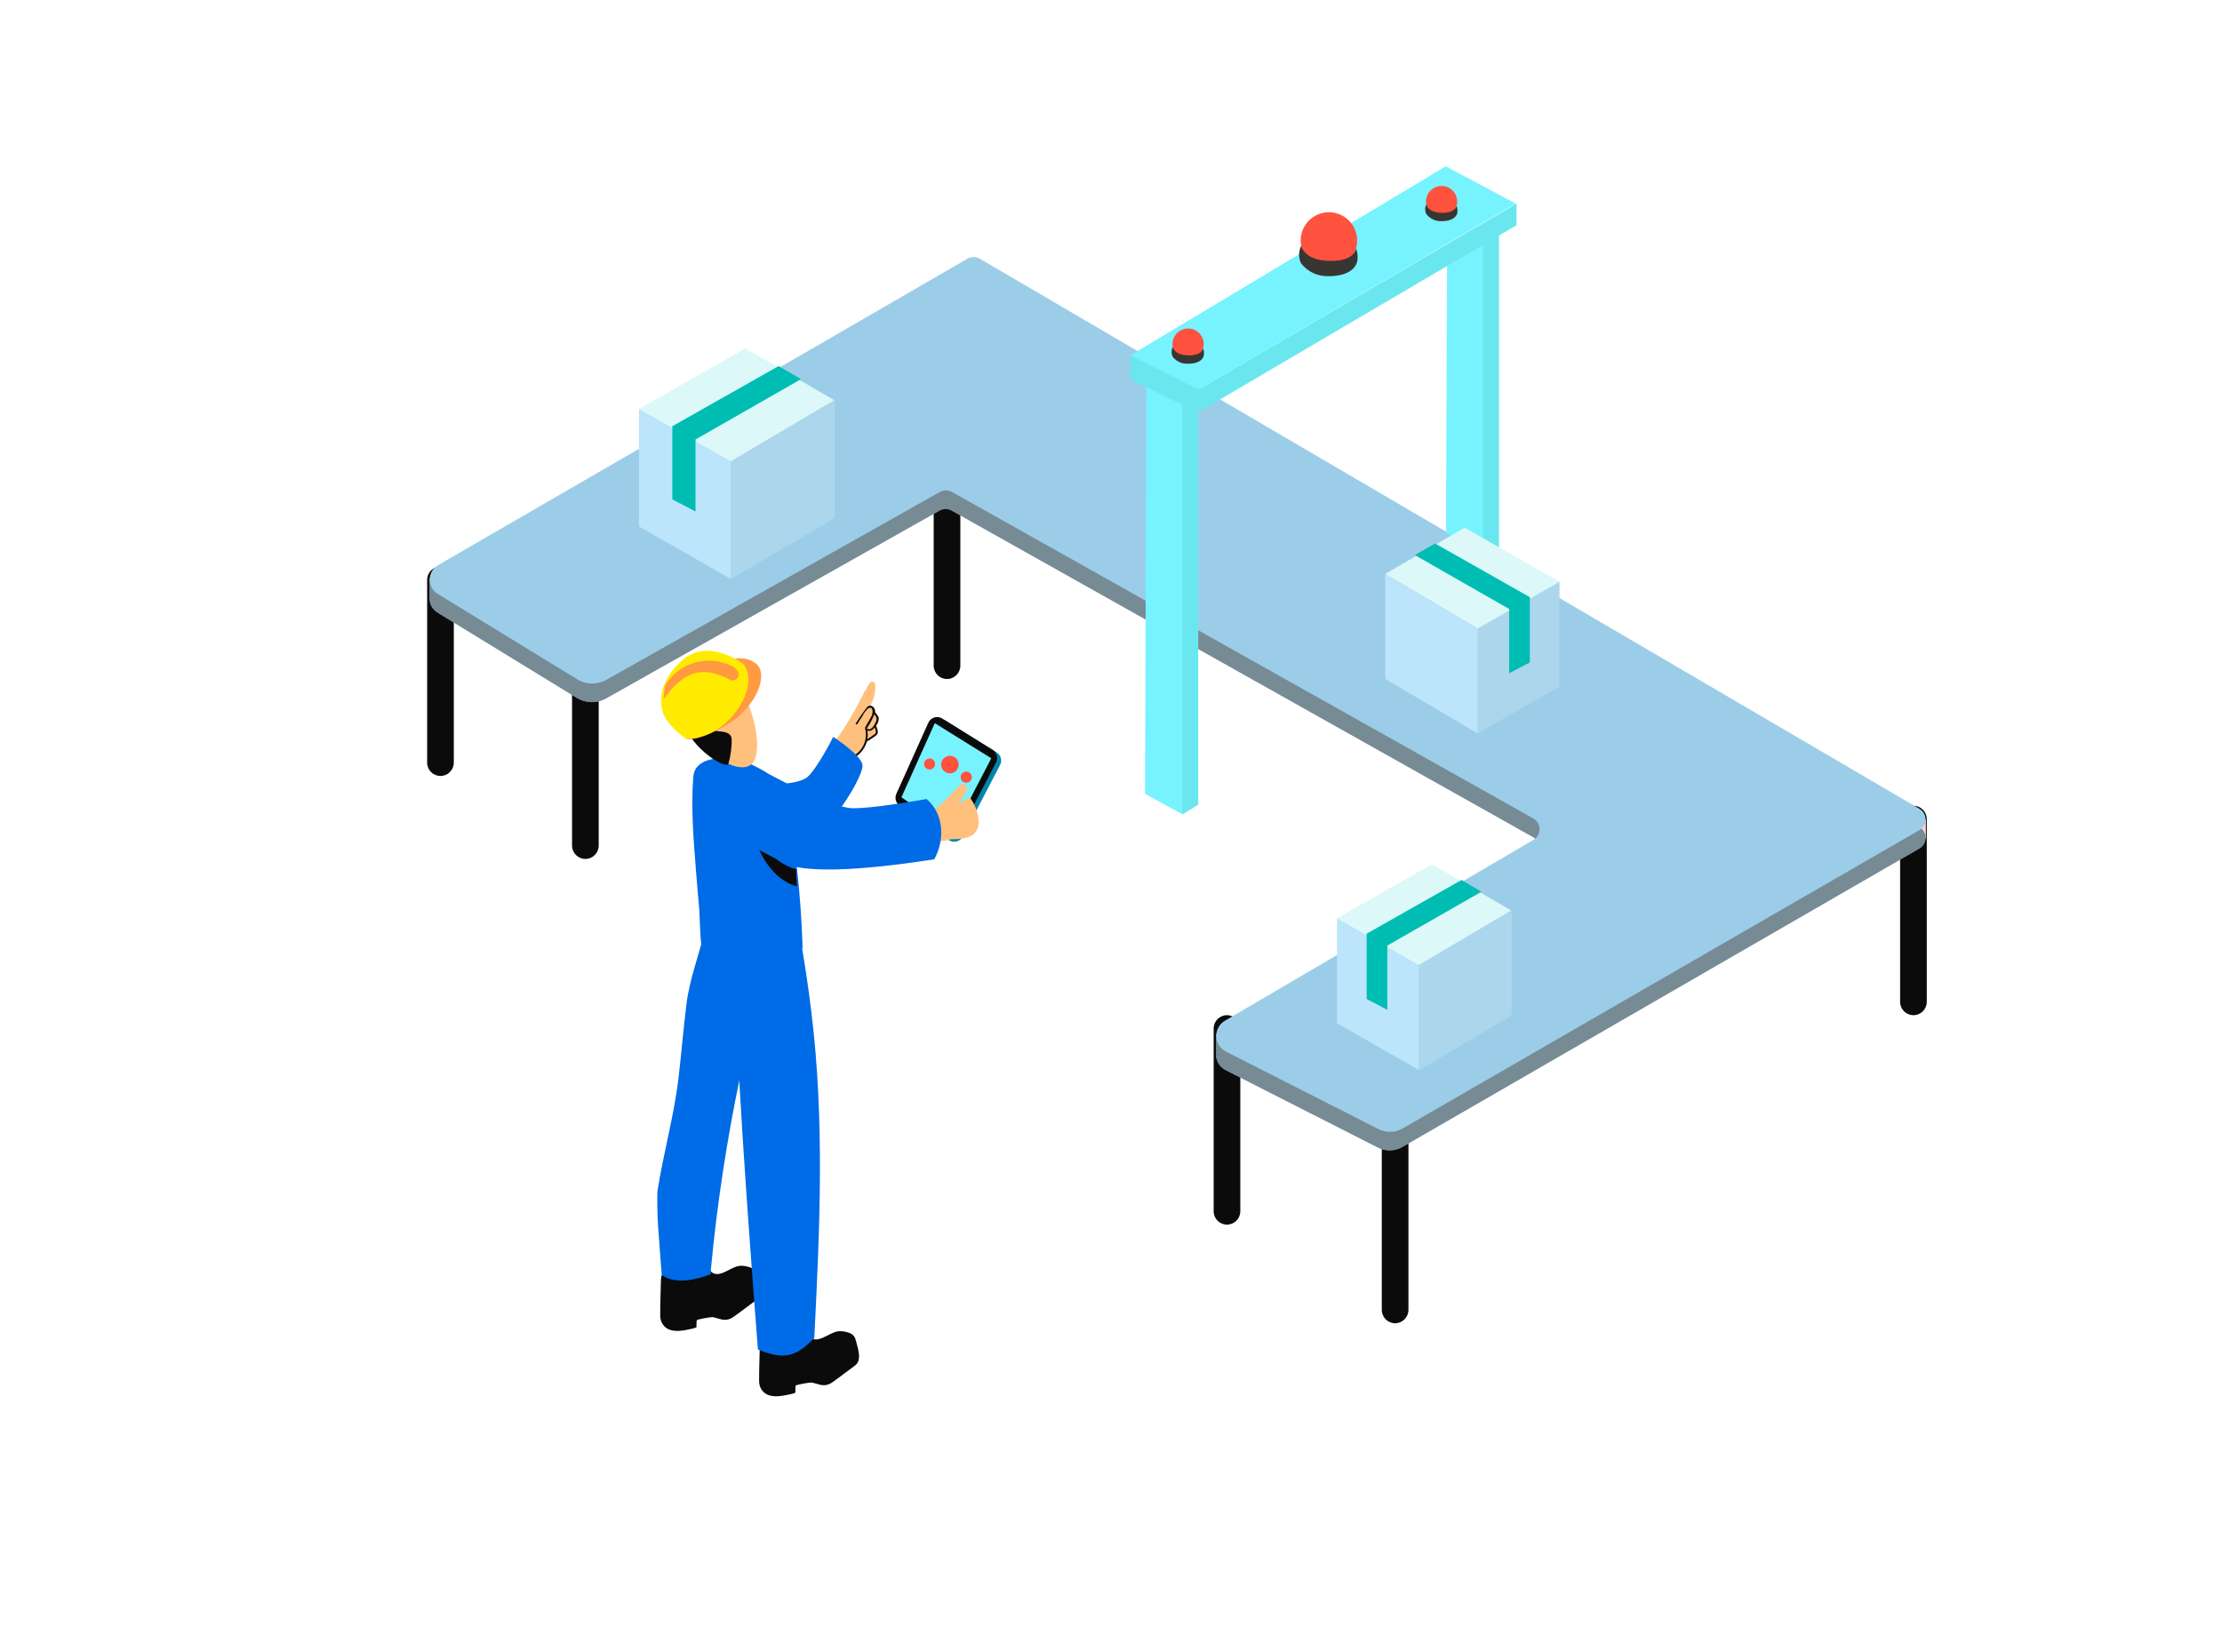<?xml version="1.0" encoding="UTF-8"?>
<!-- Created with Inkscape (http://www.inkscape.org/) -->
<svg width="1466.5" height="1090.7" version="1.1" viewBox="0 0 1466.5 1090.7" xml:space="preserve" xmlns="http://www.w3.org/2000/svg"><defs><clipPath id="clipPath16"><path d="m488.6 681.34-416.45-237.01c-8.506-4.978-11.365-15.91-6.387-24.416 1.618-2.764 3.951-5.042 6.753-6.595 108.74-58.357 428.52-242.96 529.36-301.23 18.99-11.038 42.442-11.038 61.431 0l383.41 223.9c15.252 8.908 10.375 25.739-4.99 34.45l-535.06 310.9c-2.802 1.591-5.919 2.387-9.036 2.387s-6.234-0.796-9.035-2.387"/></clipPath><linearGradient id="linearGradient34" x2="1" gradientTransform="matrix(410.59 26.939 26.939 -410.59 256.3 373.46)" gradientUnits="userSpaceOnUse"><stop stop-color="#fff" offset="0"/><stop stop-color="#fff" offset="1.3e-7"/><stop stop-color="#fff" stop-opacity="0" offset="1"/></linearGradient><mask id="mask36" x="0" y="0" width="1" height="1" maskUnits="userSpaceOnUse"><path d="m-32768 32767h65535v-65535h-65535z" fill="url(#linearGradient34)"/></mask><linearGradient id="linearGradient60" x2="1" gradientTransform="matrix(410.59 26.939 26.939 -410.59 256.3 373.46)" gradientUnits="userSpaceOnUse"><stop stop-color="#daf0fd" offset="0"/><stop stop-color="#daf0fd" offset="1.3e-7"/><stop stop-color="#d9effd" offset="1"/></linearGradient><clipPath id="clipPath70"><path d="m605.64 213.82 87.311-50.86 264.66 159.85-83.025 48.096z"/></clipPath><linearGradient id="linearGradient86" x2="1" gradientTransform="matrix(654.9 469.57 469.57 -654.9 183 -160.92)" gradientUnits="userSpaceOnUse"><stop stop-color="#fff" offset="0"/><stop stop-color="#fff" offset="1.3e-7"/><stop stop-color="#fff" stop-opacity="0" offset="1"/></linearGradient><mask id="mask88" x="0" y="0" width="1" height="1" maskUnits="userSpaceOnUse"><path d="m-32768 32767h65535v-65535h-65535z" fill="url(#linearGradient86)"/></mask><linearGradient id="linearGradient110" x2="1" gradientTransform="matrix(654.9 469.57 469.57 -654.9 183 -160.92)" gradientUnits="userSpaceOnUse"><stop stop-color="#006be6" offset="0"/><stop stop-color="#006be6" offset="1.3e-7"/><stop stop-color="#006be6" offset="1"/></linearGradient><clipPath id="clipPath120"><path d="m301.9 158.67 87.31-50.858 264.67 159.85-83.025 48.095z"/></clipPath><linearGradient id="linearGradient138" x2="1" gradientTransform="matrix(214.58 111.47 111.47 -214.58 375.58 157.53)" gradientUnits="userSpaceOnUse"><stop stop-color="#fff" offset="0"/><stop stop-color="#fff" offset="1.3e-7"/><stop stop-color="#fff" stop-opacity="0" offset="1"/></linearGradient><mask id="mask140" x="0" y="0" width="1" height="1" maskUnits="userSpaceOnUse"><path d="m-32768 32767h65535v-65535h-65535z" fill="url(#linearGradient138)"/></mask><linearGradient id="linearGradient164" x2="1" gradientTransform="matrix(214.58 111.47 111.47 -214.58 375.58 157.53)" gradientUnits="userSpaceOnUse"><stop stop-color="#daf0fd" offset="0"/><stop stop-color="#daf0fd" offset="1.3e-7"/><stop stop-color="#d9effd" offset="1"/></linearGradient><clipPath id="clipPath174"><path d="m218.08 433.97 68.986-40.202 258.89 138.99-58.92 58.3z"/></clipPath><linearGradient id="linearGradient190" x2="1" gradientTransform="matrix(876.45 -5.574 -5.574 -876.45 -258.73 496.52)" gradientUnits="userSpaceOnUse"><stop stop-color="#fff" offset="0"/><stop stop-color="#fff" offset="1.3e-7"/><stop stop-color="#fff" stop-opacity="0" offset="1"/></linearGradient><mask id="mask192" x="0" y="0" width="1" height="1" maskUnits="userSpaceOnUse"><path d="m-32768 32767h65535v-65535h-65535z" fill="url(#linearGradient190)"/></mask><linearGradient id="linearGradient214" x2="1" gradientTransform="matrix(876.45 -5.574 -5.574 -876.45 -258.73 496.52)" gradientUnits="userSpaceOnUse"><stop stop-color="#006be6" offset="0"/><stop stop-color="#006be6" offset="1.3e-7"/><stop stop-color="#006be6" offset="1"/></linearGradient><clipPath id="clipPath224"><path d="M 0,818.043 H 1099.915 V 0 H 0 Z"/></clipPath><clipPath id="clipPath264"><path d="m212.67 681.78h740.7v-433.24h-740.7z"/></clipPath><clipPath id="clipPath336"><path d="m329.19 550.32 48.35-28.191 55.567 29.827c-16.042 10.374-32.026 20.805-48.153 30.897z"/></clipPath><linearGradient id="linearGradient352" x2="1" gradientTransform="matrix(74.315 -80.817 -80.817 -74.315 327.27 609.73)" gradientUnits="userSpaceOnUse"><stop stop-color="#fff" offset="0"/><stop stop-color="#fff" offset="1.3e-7"/><stop stop-color="#fff" stop-opacity="0" offset="1"/></linearGradient><mask id="mask354" x="0" y="0" width="1" height="1" maskUnits="userSpaceOnUse"><path d="m-32768 32767h65535v-65535h-65535z" fill="url(#linearGradient352)"/></mask><linearGradient id="linearGradient376" x2="1" gradientTransform="matrix(74.315 -80.817 -80.817 -74.315 327.27 609.73)" gradientUnits="userSpaceOnUse"><stop stop-color="#006be6" offset="0"/><stop stop-color="#006be6" offset="1.3e-7"/><stop stop-color="#006be6" offset="1"/></linearGradient><clipPath id="clipPath386"><path d="M 0,818.043 H 1099.915 V 0 H 0 Z"/></clipPath><clipPath id="clipPath410"><path d="m715.9 463.2 41.528-24.188 47.756 25.626c-13.729 8.908-27.459 17.845-41.357 26.529z"/></clipPath><linearGradient id="linearGradient426" x2="1" gradientTransform="matrix(79.888 -84.533 -84.533 -79.888 695.73 532.5)" gradientUnits="userSpaceOnUse"><stop stop-color="#fff" offset="0"/><stop stop-color="#fff" offset="1.3e-7"/><stop stop-color="#fff" stop-opacity="0" offset="1"/></linearGradient><mask id="mask428" x="0" y="0" width="1" height="1" maskUnits="userSpaceOnUse"><path d="m-32768 32767h65535v-65535h-65535z" fill="url(#linearGradient426)"/></mask><linearGradient id="linearGradient450" x2="1" gradientTransform="matrix(79.888 -84.533 -84.533 -79.888 695.73 532.5)" gradientUnits="userSpaceOnUse"><stop stop-color="#006be6" offset="0"/><stop stop-color="#006be6" offset="1.3e-7"/><stop stop-color="#006be6" offset="1"/></linearGradient><clipPath id="clipPath460"><path d="M 0,818.043 H 1099.915 V 0 H 0 Z"/></clipPath><clipPath id="clipPath484"><path d="m682.74 299.66 42.909-24.977 49.307 26.472c-14.237 9.162-28.417 18.41-42.768 27.403z"/></clipPath><linearGradient id="linearGradient500" x2="1" gradientTransform="matrix(77.101 -71.528 -71.528 -77.101 667.55 357.28)" gradientUnits="userSpaceOnUse"><stop stop-color="#fff" offset="0"/><stop stop-color="#fff" offset="1.3e-7"/><stop stop-color="#fff" stop-opacity="0" offset="1"/></linearGradient><mask id="mask502" x="0" y="0" width="1" height="1" maskUnits="userSpaceOnUse"><path d="m-32768 32767h65535v-65535h-65535z" fill="url(#linearGradient500)"/></mask><linearGradient id="linearGradient524" x2="1" gradientTransform="matrix(77.101 -71.528 -71.528 -77.101 667.55 357.28)" gradientUnits="userSpaceOnUse"><stop stop-color="#006be6" offset="0"/><stop stop-color="#006be6" offset="1.3e-7"/><stop stop-color="#006be6" offset="1"/></linearGradient><clipPath id="clipPath534"><path d="M 0,818.043 H 1099.915 V 0 H 0 Z"/></clipPath></defs><g transform="matrix(1.333 0 0 -1.333 0 1090.7)"><g clip-path="url(#clipPath16)"><g mask="url(#mask36)"><path d="m488.6 681.34-416.45-237.01c-8.506-4.978-11.365-15.91-6.387-24.416 1.618-2.764 3.951-5.042 6.753-6.595 108.74-58.357 428.52-242.96 529.36-301.23 18.99-11.038 42.442-11.038 61.431 0l383.41 223.9c15.252 8.908 10.375 25.739-4.99 34.45l-535.06 310.9c-2.802 1.591-5.919 2.387-9.036 2.387s-6.234-0.796-9.035-2.387" fill="url(#linearGradient60)"/></g></g><g clip-path="url(#clipPath70)"><g mask="url(#mask88)"><path d="m605.64 213.82 87.311-50.86 264.66 159.85-83.025 48.096z" fill="url(#linearGradient110)"/></g></g><g clip-path="url(#clipPath120)"><g mask="url(#mask140)"><path d="m301.9 158.67 87.31-50.858 264.67 159.85-83.025 48.095z" fill="url(#linearGradient164)"/></g></g><g clip-path="url(#clipPath174)"><g mask="url(#mask192)"><path d="m218.08 433.97 68.986-40.202 258.89 138.99-58.92 58.3z" fill="url(#linearGradient214)"/></g></g><g clip-path="url(#clipPath224)"><g transform="translate(218.09 537.69)"><path d="m0 0c3.644 0 6.597-2.954 6.597-6.597v-90.525c0-3.643-2.953-6.596-6.597-6.596s-6.597 2.953-6.597 6.596v90.525c0 3.643 2.953 6.597 6.597 6.597" fill="#0b0b0b"/></g><g transform="translate(289.83 496.61)"><path d="m0 0c3.643 0 6.597-2.954 6.597-6.597v-90.524c0-3.644-2.954-6.597-6.597-6.597-3.644 0-6.598 2.953-6.598 6.597v90.524c0 3.643 2.954 6.597 6.598 6.597" fill="#0b0b0b"/></g><g transform="translate(468.88 585.7)"><path d="m0 0c3.644 0 6.597-2.954 6.597-6.597v-90.524c0-3.644-2.953-6.597-6.597-6.597s-6.597 2.953-6.597 6.597v90.524c0 3.643 2.953 6.597 6.597 6.597" fill="#0b0b0b"/></g><g transform="translate(607.5 315.51)"><path d="m0 0c3.643 0 6.597-2.954 6.597-6.597v-90.525c0-3.643-2.954-6.596-6.597-6.596-3.644 0-6.598 2.953-6.598 6.596v90.525c0 3.643 2.954 6.597 6.598 6.597" fill="#0b0b0b"/></g><g transform="translate(690.75 266.68)"><path d="m0 0c3.644 0 6.598-2.954 6.598-6.597v-90.524c0-3.644-2.954-6.597-6.598-6.597-3.643 0-6.597 2.953-6.597 6.597v90.524c0 3.643 2.954 6.597 6.597 6.597" fill="#0b0b0b"/></g><g transform="translate(947.38 419.22)"><path d="m0 0c3.644 0 6.597-2.954 6.597-6.597v-90.525c0-3.643-2.953-6.596-6.597-6.596s-6.597 2.953-6.597 6.596v90.525c0 3.643 2.953 6.597 6.597 6.597" fill="#0b0b0b"/></g><g transform="translate(953.53 412.49)"><path d="m0 0v-9.303l-4.397-3.496-1.72 10.629z" fill="#ffcfca"/></g><g transform="translate(950.51 408.48)"><path d="m0 0-465.39 272.48c-1.89 1.099-4.226 1.099-6.117 0l-262.18-151.79c-0.475-0.292-0.919-0.632-1.326-1.014l-2.819 3.749v-10.515c0.155-2.669 1.609-5.092 3.891-6.485l69.042-42.287c4.419-2.698 9.952-2.795 14.463-0.254l165.12 93.034c1.855 1.044 4.121 1.044 5.976 0l287.92-161.74c2.911-1.683 3.907-5.408 2.224-8.32-0.533-0.923-1.301-1.69-2.224-2.224l-152.52-89.425-4.455 2.65v-9.98c-0.015-0.3-0.015-0.601 0-0.901v-1.297h0.198c0.523-2.544 2.186-4.706 4.511-5.865l75.526-38.397c3.771-1.919 8.258-1.802 11.925 0.31l255.96 147.78c2.941 1.629 4.006 5.335 2.376 8.277-0.5 0.902-1.221 1.663-2.095 2.21" fill="#9bcde8"/></g><g clip-path="url(#clipPath264)" opacity=".61"><g transform="translate(950.51 408.48)"><path d="m0 0-465.39 272.48c-1.89 1.099-4.226 1.099-6.117 0l-262.18-151.79c-0.475-0.292-0.919-0.632-1.326-1.014l-2.819 3.749v-10.515c0.155-2.669 1.609-5.092 3.891-6.485l69.042-42.287c4.419-2.698 9.952-2.795 14.463-0.254l165.12 93.034c1.855 1.044 4.121 1.044 5.976 0l287.92-161.74c2.911-1.683 3.907-5.408 2.224-8.32-0.533-0.923-1.301-1.69-2.224-2.224l-152.52-89.425-4.455 2.65v-9.98c-0.015-0.3-0.015-0.601 0-0.901v-1.297h0.198c0.523-2.544 2.186-4.706 4.511-5.865l75.526-38.397c3.771-1.919 8.258-1.802 11.925 0.31l255.96 147.78c2.941 1.629 4.006 5.335 2.376 8.277-0.5 0.902-1.221 1.663-2.095 2.21" fill="#606060"/></g></g><g transform="translate(216.73 524.13)"><path d="m0 0 69.043-42.288c4.419-2.697 9.951-2.795 14.462-0.254l165.12 93.034c1.855 1.045 4.122 1.045 5.977 0l287.92-161.74c2.911-1.683 3.908-5.408 2.225-8.32-0.534-0.923-1.301-1.69-2.225-2.224l-152.72-89.538c-4.16-2.417-5.573-7.749-3.155-11.909 0.847-1.458 2.1-2.639 3.606-3.399l75.526-38.397c3.772-1.92 8.258-1.803 11.925 0.31l255.96 147.78c2.903 1.697 3.882 5.426 2.186 8.33-0.529 0.904-1.282 1.657-2.186 2.186l-465.28 272.42c-1.891 1.098-4.227 1.098-6.117 0l-262.19-151.79c-3.938-2.334-5.237-7.419-2.903-11.356 0.692-1.167 1.66-2.147 2.818-2.853" fill="#9bcde8"/></g><g transform="translate(742.12 539.6)"><path d="m0 0v164.61l-25.627-7.725-0.563-142.03c8.655-5.074 17.62-9.641 26.19-14.857" fill="#77f3ff"/><path d="m0 0v164.61l-7.837-2.227v-157.88c2.631-1.428 5.243-2.932 7.837-4.511" fill="#6ae7ee"/></g><g transform="translate(559.66 642.25)"><path d="m0 0 33.576-17 157.2 92.188-34.619 18.437z" fill="#77f3ff"/></g><g transform="translate(593.24 614.06)"><path d="m0 0 157.62 92.639v10.741l-157.62-92.188z" fill="#6ae7ee"/></g><g transform="translate(567.61 632.58)"><path d="m0 0-0.677-207.46 18.466-10.121 7.837 4.792v205.46z" fill="#77f3ff"/></g><g transform="translate(585.4 415)"><path d="m0 0v210.26l7.837-4.285v-201.18z" fill="#6ae7ee"/></g><g transform="translate(581.39 651.38)"><path d="m0 0c1.96 3.79 6.621 5.272 10.41 3.313 3.789-1.961 5.273-6.622 3.313-10.411s-6.621-5.272-10.41-3.312c-3.79 1.96-5.273 6.621-3.313 10.41" fill="#ff523f"/></g><g transform="translate(580.66 646.42)"><path d="m0 0s0.648-3.975 7.583-4.172c6.936-0.198 7.443 3.467 7.443 3.467 0.445-1.169 0.552-2.438 0.31-3.665-0.451-1.832-2.565-3.946-7.725-3.946-2.935-0.172-5.772 1.088-7.611 3.382-0.758 1.558-0.758 3.377 0 4.934" fill="#383632"/></g><g transform="translate(645.55 705.56)"><path d="m0 0c3.548 6.859 11.984 9.544 18.844 5.996s9.544-11.985 5.996-18.844c-3.548-6.86-11.985-9.544-18.844-5.996s-9.544 11.985-5.996 18.844" fill="#ff523f"/></g><g transform="translate(644.26 696.58)"><path d="m0 0c0-0.141 1.156-7.161 13.701-7.555 13.11-0.395 13.448 6.259 13.448 6.259 0.799-2.124 0.985-4.43 0.536-6.654-0.818-3.326-4.623-7.161-14.096-7.161-5.337-0.224-10.448 2.164-13.701 6.4-1.295 2.769-1.253 5.977 0.112 8.711" fill="#383632"/></g><g transform="translate(559.66 642.25)"><path d="m0 0v-11.869l33.576-16.323v11.192z" fill="#6ae7ee"/></g><g transform="translate(706.9 721.96)"><path d="m0 0c1.96 3.789 6.62 5.272 10.409 3.312 3.79-1.96 5.273-6.621 3.313-10.41s-6.62-5.272-10.41-3.312-5.272 6.62-3.312 10.41" fill="#ff523f"/></g><g transform="translate(706.17 717.02)"><path d="m0 0s0.648-3.975 7.583-4.172c6.936-0.198 7.443 3.467 7.443 3.467 0.444-1.169 0.551-2.438 0.31-3.665-0.451-1.832-2.565-3.947-7.725-3.947-2.95-0.129-5.779 1.186-7.584 3.525-0.721 1.513-0.731 3.27-0.027 4.792" fill="#383632"/></g></g><g clip-path="url(#clipPath336)"><g mask="url(#mask354)"><path d="m329.19 550.32 48.35-28.191 55.567 29.827c-16.042 10.374-32.026 20.805-48.153 30.897z" fill="url(#linearGradient376)"/></g></g><g clip-path="url(#clipPath386)"><g transform="translate(316.39 615.73)"><path d="m0 0v-58.216l45.417-25.965 51.281 30.278v58.216" fill="#bce4fa"/><path d="m0 0 52.69 29.996 44.008-25.683-51.281-30.278z" fill="#dcf8f9"/></g><g transform="translate(361.81 589.76)"><path d="m0 0v-58.216l51.281 30.278v58.216z" fill="#abd6eb"/></g><g transform="translate(332.88 607.16)"><path d="m0 0 52.606 29.799 11.108-6.485-52.24-29.883v-35.662l-11.474 6.004z" fill="#00bdb4"/></g></g><g clip-path="url(#clipPath410)"><g mask="url(#mask428)"><path d="m715.9 463.2 41.528-24.188 47.756 25.626c-13.729 8.908-27.459 17.845-41.357 26.529z" fill="url(#linearGradient450)"/></g></g><g clip-path="url(#clipPath460)"><g transform="translate(772.14 530.16)"><path d="m0 0v-51.93l-40.512-23.201-45.756 27.036v51.957" fill="#abd6eb"/><path d="m0 0-46.996 26.782-39.272-22.92 45.756-27.036z" fill="#dcf8f9"/></g><g transform="translate(731.63 506.99)"><path d="m0 0v-51.958l-45.756 27.037v51.957z" fill="#bce4fa"/></g><g transform="translate(757.45 522.52)"><path d="m0 0-46.939 26.585-9.923-5.779 46.629-26.67v-31.828l10.233 5.356z" fill="#00bdb4"/></g></g><g clip-path="url(#clipPath484)"><g mask="url(#mask502)"><path d="m682.74 299.66 42.909-24.977 49.307 26.472c-14.237 9.162-28.417 18.41-42.768 27.403z" fill="url(#linearGradient524)"/></g></g><g clip-path="url(#clipPath534)"><g transform="translate(661.97 363.49)"><path d="m0 0v-51.958l40.512-23.173 45.755 27.036v51.957" fill="#bce4fa"/><path d="m0 0 47.023 26.783 39.244-22.921-45.755-27.036z" fill="#dcf8f9"/></g><g transform="translate(702.48 340.31)"><path d="m0 0v-51.958l45.755 27.037v51.957z" fill="#abd6eb"/></g><g transform="translate(676.66 355.85)"><path d="m0 0 46.968 26.613 9.895-5.807-46.63-26.67v-31.828l-10.233 5.356z" fill="#00bdb4"/></g><g transform="translate(327.24 184.44)"><path d="m0 0c-0.116-5.936-0.376-11.889-0.35-17.825 0.015-3.275 1.956-6.105 5.159-7.017 2.74-0.781 5.791-0.382 8.527 0.212 0.369 0.081 4.208 0.797 4.259 1.226 0 4e-3 -0.026 2.66 0.143 3.361 0.135 0.556 7.289 1.706 7.922 1.586 3.048-0.573 5.488-2.192 8.72-0.757 1.06 0.471 2.002 1.17 2.933 1.862 3.023 2.248 6.044 4.496 9.067 6.744 0.821 0.61 1.672 1.255 2.129 2.17 1.455 2.916-0.019 7.043-0.727 9.945-0.273 1.12-0.568 2.284-1.306 3.17-0.872 1.046-2.231 1.545-3.552 1.875-1.271 0.317-2.586 0.52-3.89 0.398-4.864-0.455-11.017-7.45-14.912-2.04-0.339 0.47-0.659 0.976-1.139 1.302-0.377 0.257-0.827 0.383-1.271 0.487-3.578 0.834-7.42 0.374-10.746-1.165-1.341-0.62-3.255-2.721-4.567-2.901-1.453-0.199-2.627 1.261-4.062 1.098-1.941-0.258-2.306-2.165-2.337-3.731" fill="#0b0b0b"/></g><g transform="translate(469.75 402.26)"><path d="m0 0-22.369 15.805c-1.86 1.308-2.53 3.752-1.598 5.826l15.855 35.224c1.071 2.392 3.879 3.461 6.269 2.39 0.195-0.088 0.383-0.188 0.565-0.3l24.998-15.56c2.103-1.312 2.842-4.021 1.696-6.219l-18.484-35.47c-1.209-2.324-4.074-3.229-6.399-2.02-0.184 0.096-0.363 0.204-0.533 0.324" fill="#0085ad"/></g><g transform="translate(467.76 403.49)"><path d="m0 0-22.369 15.805c-1.86 1.308-2.529 3.752-1.598 5.826l15.855 35.224c1.071 2.392 3.879 3.461 6.269 2.39 0.195-0.087 0.383-0.188 0.565-0.3l24.998-15.56c2.103-1.312 2.842-4.021 1.696-6.219l-18.484-35.47c-1.209-2.324-4.074-3.229-6.399-2.02-0.184 0.096-0.363 0.204-0.533 0.324" fill="#0b0b0b"/></g><g transform="translate(471.5 405.63)"><path d="m0 0-25.171 17.796 16.493 36.7 27.974-17.404z" fill="#77f3ff"/></g><g transform="translate(417.38 446.16)"><path d="m0 0c-0.081-2e-3 -0.162 6e-3 -0.241 0.024-0.534 0.121-0.868 0.65-0.748 1.183 0.014-0.018 0.031-0.034 0.049-0.049 0.173-0.146 0.432-0.124 0.578 0.049 0.382-0.281 0.868-0.378 1.328-0.265-0.037-0.509-0.455-0.906-0.966-0.918zm-5.166-3.379c0.466 1.117 1.014 2.199 1.642 3.234-0.015-0.055-0.015-0.113 0-0.168 0.028-0.094 0.087-0.175 0.168-0.23 0.197-0.137 0.467-0.088 0.604 0.109l1.183 1.81c-0.039-0.231-0.039-0.468 0-0.7 0.194-0.925 1.066-1.545 2.004-1.424 0.112 8e-3 0.223 0.027 0.332 0.056 0.952 0.256 1.517 1.236 1.261 2.189l0.555 0.628c-0.028-0.184-0.028-0.372 0-0.556 0.075-0.243 0.208-0.465 0.389-0.646 0.611-0.614 1.604-0.617 2.218-6e-3 0.218 0.194 0.411 0.387 0.604 0.58 0.339-0.148 0.724-0.148 1.062 0 1.549 0.527 3.065 1.148 4.539 1.859-0.066 0.031-0.127 0.071-0.18 0.121-0.284 0.263-0.301 0.706-0.037 0.989 1.737 1.406 3.577 2.681 5.504 3.815h0.241v0.193c0.459 1.465 0.355 3.048-0.29 4.442 0.942 1.143 1.307 2.656 0.99 4.104-0.15 0.013-0.294 0.072-0.41 0.168-0.276 0.234-0.513 0.512-0.7 0.821-0.339 0.427-0.6 0.908-0.773 1.425-0.081 0.261 0.017 0.544 0.241 0.7-0.821 0.941-1.666 1.834-2.414 2.679 1.787 3.077 2.625 6.612 2.414 10.164 0 0.562-0.304 1.08-0.796 1.352-0.747 0.413-1.687 0.143-2.1-0.604-0.706-1.119-1.343-2.28-1.907-3.476-0.184-0.122-0.333-0.288-0.435-0.483-3.048-6.255-6.432-12.339-10.139-18.226-0.628-0.99-8.329-11.588-7.459-11.853-0.218-0.338-6.519-14.992 1.689-3.066" fill="#ffc07e"/></g><g transform="translate(412.67 441.43)"><path d="m0 0 0.313-0.241c0.055-0.456 0.2-0.896 0.424-1.296 0.948-1.685 3.081-2.283 4.767-1.336 2.842 1.729 5.352 3.953 7.411 6.567 1.852 2.87 2.772 6.243 2.631 9.656 0.073 4.442-6.808 4.369-6.808 0 3e-3 -0.864-0.053-1.727-0.169-2.583-0.035 0.021-0.072 0.042-0.108 0.061-1.573 0.846-3.535 0.257-4.382-1.316-1.065-1.858-2.475-3.497-4.152-4.828-1.212-1.337-1.181-3.385 0.073-4.684" fill="#ffc07e"/></g><g transform="translate(432.61 454.39)"><path d="m0 0c-0.966-0.772-2.101-1.473-3.187-2.221 0.27 1.444 0.27 2.926 0 4.369 1.449-0.724 2.704 0.242 3.597 1.425 0.255-0.543 0.457-1.109 0.604-1.69 0.14-0.761-0.232-1.525-0.918-1.883zm-2.97 2.897c-0.136 0.101-0.322 0.101-0.459 0v0.29c1.508 2.15 2.748 4.477 3.694 6.928 0.193-0.266 0.411-0.531 0.628-0.821 0.624-0.829 0.69-1.951 0.169-2.849-0.555-1.303-2.124-4.538-4.032-3.548m-6.035-13.833c2.856 1.881 4.911 4.754 5.77 8.063 6e-3 -9e-3 0.01-0.018 0.017-0.026 0.122-0.175 0.364-0.217 0.538-0.095l2.728 1.835c0.569 0.337 1.082 0.761 1.52 1.255 0.991 1.256 0.097 2.704-0.385 4.008-0.029 0.077-0.079 0.145-0.145 0.193l0.386 0.652c0.68 0.994 1.034 2.175 1.014 3.38-0.193 1.182-1.303 1.955-1.834 2.969 0.216 1.22-0.447 2.427-1.594 2.897-1.448 0.676-2.27-0.435-3.042-1.497-1.722-2.285-3.331-4.627-4.828-7.025-0.289-0.41 0.459-0.869 0.749-0.41 0.723 1.279 1.545 2.583 2.414 3.838 0.722 1.408 1.65 2.702 2.752 3.838 3.042 1.763 2.438-2.438 1.955-3.524-0.29-0.628-0.676-1.231-1.014-1.835l-2.294-4.056c-0.052-0.107-0.052-0.231 0-0.337 1.373-5.118-0.751-10.533-5.238-13.351-0.459-0.314-0.121-1.134 0.531-0.772" fill="#0b0b0b"/></g><g transform="translate(406.06 408.28)"><path d="m0 0c6.639 1.642 21.751 26.121 20.954 31.19-0.796 5.07-14.484 13.857-14.484 13.857s-7.459-14.991-12.625-19.747-25.034-3.815-25.034-3.815" fill="#006be6"/></g><g transform="translate(325.79 211.54)"><path d="m0 0c1.015-14.292 1.835-24.576 1.835-24.576s6.409-6.621 24.37 0.307c0 0-0.145 0.868-0.06 1.963 3.045 32.44 7.938 64.68 14.654 96.563 0.205 0.859-0.03 1.764-0.628 2.414 2.704 10.115 4.515 19.651 6.929 30.321 0.651 18.299 0.772 30.948 0.772 30.948l-20.641 13.906c-1.472-1.28-2.993-2.632-4.49-4.056-0.121-0.41-0.241-0.845-0.387-1.255 0.513-0.297 0.761-0.902 0.604-1.473-2.896-11.95-7.411-23.634-8.884-35.704-1.471-12.07-2.486-24.141-3.886-36.212-2.245-19.215-7.581-37.611-10.501-56.585-0.121-5.48-0.025-10.96 0.313-16.561" fill="#006be6"/></g><g transform="translate(480.48 405.22)"><path d="m0 0c-1.342-0.098-2.66-0.398-3.911-0.894-4.69-1.766-9.624-2.793-14.629-3.041l-1.015-0.362c-0.626-0.26-1.342-0.168-1.882 0.241-5.897-6e-3 -11.68 1.623-16.706 4.707-2.366 1.521-0.506 5.408 1.908 3.935l0.434-0.241c-0.06 0.142-0.107 0.29-0.139 0.441-0.281 1.303 0.549 2.587 1.853 2.866 1.038 0.145 2.1 0.338 3.162 0.338 0.102 0.109 0.215 0.206 0.338 0.29 0.382 0.227 0.786 0.414 1.207 0.555 0.468 0.485 1.152 0.695 1.811 0.556h6.735c0.153 0.263 0.358 0.494 0.604 0.675 5.245 4.266 10.174 8.905 14.75 13.881 1.618 1.642 4.924-0.193 3.597-2.414-1.34-2.55-2.907-4.974-4.683-7.242 1.328 0.894 2.486 1.618 3.548 2.245 1.014-5.504 2.124-10.984 3.018-16.536" fill="#ffc07e"/></g><g transform="translate(376.2 152.06)"><path d="m0 0c-0.116-5.936-0.377-11.889-0.351-17.825 0.015-3.275 1.956-6.105 5.16-7.017 2.74-0.781 5.79-0.382 8.526 0.212 0.37 0.08 4.209 0.797 4.259 1.226 1e-3 4e-3 -0.025 2.66 0.144 3.361 0.134 0.556 7.288 1.706 7.921 1.586 3.048-0.573 5.489-2.192 8.721-0.757 1.06 0.471 2.002 1.17 2.933 1.862 3.022 2.248 6.044 4.496 9.067 6.744 0.821 0.61 1.671 1.255 2.128 2.17 1.456 2.916-0.019 7.043-0.727 9.945-0.273 1.12-0.567 2.284-1.305 3.169-0.872 1.047-2.231 1.546-3.553 1.876-1.271 0.317-2.585 0.52-3.889 0.398-4.865-0.455-11.017-7.45-14.913-2.04-0.339 0.47-0.658 0.976-1.138 1.302-0.378 0.257-0.827 0.383-1.272 0.487-3.578 0.834-7.419 0.374-10.746-1.165-1.34-0.62-3.254-2.721-4.566-2.901-1.454-0.199-2.628 1.261-4.062 1.098-1.941-0.258-2.307-2.165-2.337-3.731" fill="#0b0b0b"/></g><g transform="translate(367.63 256.17)"><path d="m0 0c2.269-35.438 4.876-70.829 7.628-106.22 13.761-5.649 19.361-3.041 27.907 5.698 2.728 54.075 5.191 107.69-1.472 161.6-1.288 10.671-2.841 21.309-4.66 31.915-0.313 1.907-0.531 10.38-2.148 11.708 0 0-40.219 32.831-43.236 5.239-0.387-3.404 5.166 2.076 5.479-6.495 7.073-33 8.232-66.749 10.309-100.3z" fill="#006be6"/></g><g transform="translate(397.39 348.68)"><path d="m0 0c-14.822-5.866-34.184-8.087-49.32-1.811-1.352 0.556-1.642 18.661-1.834 20.906-0.556 6.132-1.111 12.361-1.594 18.637-1.207 15.595-2.583 31.287-1.4 46.978 0.772 10.091 13.567 9.657 21.196 9.657h0.12c4.762-1.905 9.377-4.156 13.809-6.736 3.042-1.835 1.231-4.779 4.345-6.469 1.401-0.724 5.842-1.908 6.229-3.646 4.815-25.581 7.64-51.498 8.449-77.516" fill="#006be6"/></g><g transform="translate(372.33 410.26)"><path d="m0 0c1.256-12.843 10.188-28.028 22.258-30.925-0.12 1.038-0.435 7.412-0.435 8.449-10.362 2.806-17.872 11.781-18.805 22.476-0.194 1.931-3.211 1.955-3.018 0" fill="#0b0b0b"/></g><g transform="translate(345.66 452.51)"><path d="M 0,0 C 5.046,-9.004 25.106,-21.147 28.438,-9.342 31.77,2.462 23.296,21.92 22.307,22.186 3.332,27.086 -5.045,9.005 0,0" fill="#ffc07e"/></g><g transform="translate(369.04 470.22)"><path d="m0 0c0.966-0.293 1.953 0.905 2.301 1.677 0.47 1.05 0.482 2.239 0.486 3.389 6e-3 1.923-0.113 4.427-1.366 6.033-1.295 1.661-4.011 2.308-5.796 3.313-0.935 0.526-1.59 1.409-2.59 1.794-2.123 0.815-4.497 0.201-6.641-0.067-6.832-1.472-8.087-5.722-8.764-5.722-0.676 0-14.581-4.055-9.028-19.312 5.552-15.257 22.402-24.189 23.03-21.268 1.072 3.86 1.616 7.847 1.617 11.853-0.023 5.939-9.897 2.97-10.186 5.577-0.291 2.607 4.369 4.007 9.994 6.083 3.38 1.478 5.575 4.807 5.6 8.497-2e-3 -0.268 1.064-1.763 1.343-1.847" fill="#0b0b0b"/></g><g transform="translate(352.66 410.55)"><path d="m 0,0 c 0,0 18.758,-11.322 35.801,-19.771 14.074,-6.977 58.976,-0.459 74.137,1.955 5.334,9.777 4.755,22.572 -3.838,29.814 C 96.781,10.356 78.917,7.435 69.888,7.435 57.383,7.459 22.668,27.352 22.668,27.352 -17.043,16.657 0,0 0,0" fill="#006be6"/></g><g transform="translate(471.24 402.66)"><path d="m0 0c10.67-0.121 12.867 3.524 13.302 7.822 0.013 4.475-1.417 8.835-4.08 12.432-1.352 0.869-6.542-3.404-6.542-3.404" fill="#ffc07e"/></g><g transform="translate(339.81 452.36)"><path d="m0 0s4.781-1.984 19.854 6.825c15.074 8.81 21.299 25.642 14.404 30.615-6.896 4.973-14.804 0.881-14.804 0.881" fill="#ff9a40"/></g><g transform="translate(363.11 464.17)"><path d="m0 0c-10.399-12.598-23.43-11.742-23.43-11.742-3.411 2.267-6.427 5.078-8.929 8.322-5.319 6.373-5.539 19.732 7.177 30.658 12.718 10.927 29.18-1.363 29.18-1.363 4.018-2.42 6.401-13.277-3.998-25.875" fill="#ffeb00"/></g><g transform="translate(329.38 478.86)"><path d="m0 0c6.794 11.273 21.104 15.441 32.889 9.579 0.019-0.014 4.161-2.016 3.377-4.884-0.396-1.612-2.006-2.612-3.626-2.253-0.857 0.542-1.756 1.012-2.692 1.403-5.397 2.37-11.172 3.847-16.858 1.676-4.664-2.07-8.682-5.365-11.624-9.535-0.398-0.549-2.352-2.514-2.281-3.162 0.059 2.411 0.333 4.813 0.815 7.176" fill="#ff9a40"/></g><g transform="translate(459.8 442.6)"><path d="m0 0c1.49 0.248 2.898-0.76 3.146-2.25 0.247-1.489-0.76-2.897-2.25-3.145-1.49-0.247-2.898 0.761-3.145 2.25-0.248 1.49 0.76 2.898 2.249 3.145" fill="#ff523f"/></g><g transform="translate(469.6 443.89)"><path d="m0 0c2.364 0.392 4.599-1.206 4.99-3.57 0.393-2.364-1.206-4.598-3.569-4.99-2.364-0.392-4.599 1.206-4.99 3.57-0.393 2.364 1.206 4.598 3.569 4.99" fill="#ff523f"/></g><g transform="translate(477.95 436.11)"><path d="m0 0c1.506 0.25 2.928-0.768 3.178-2.273s-0.768-2.928-2.274-3.178c-1.505-0.249-2.927 0.768-3.176 2.274-0.25 1.505 0.767 2.927 2.272 3.177" fill="#ff523f"/></g></g></g></svg>
